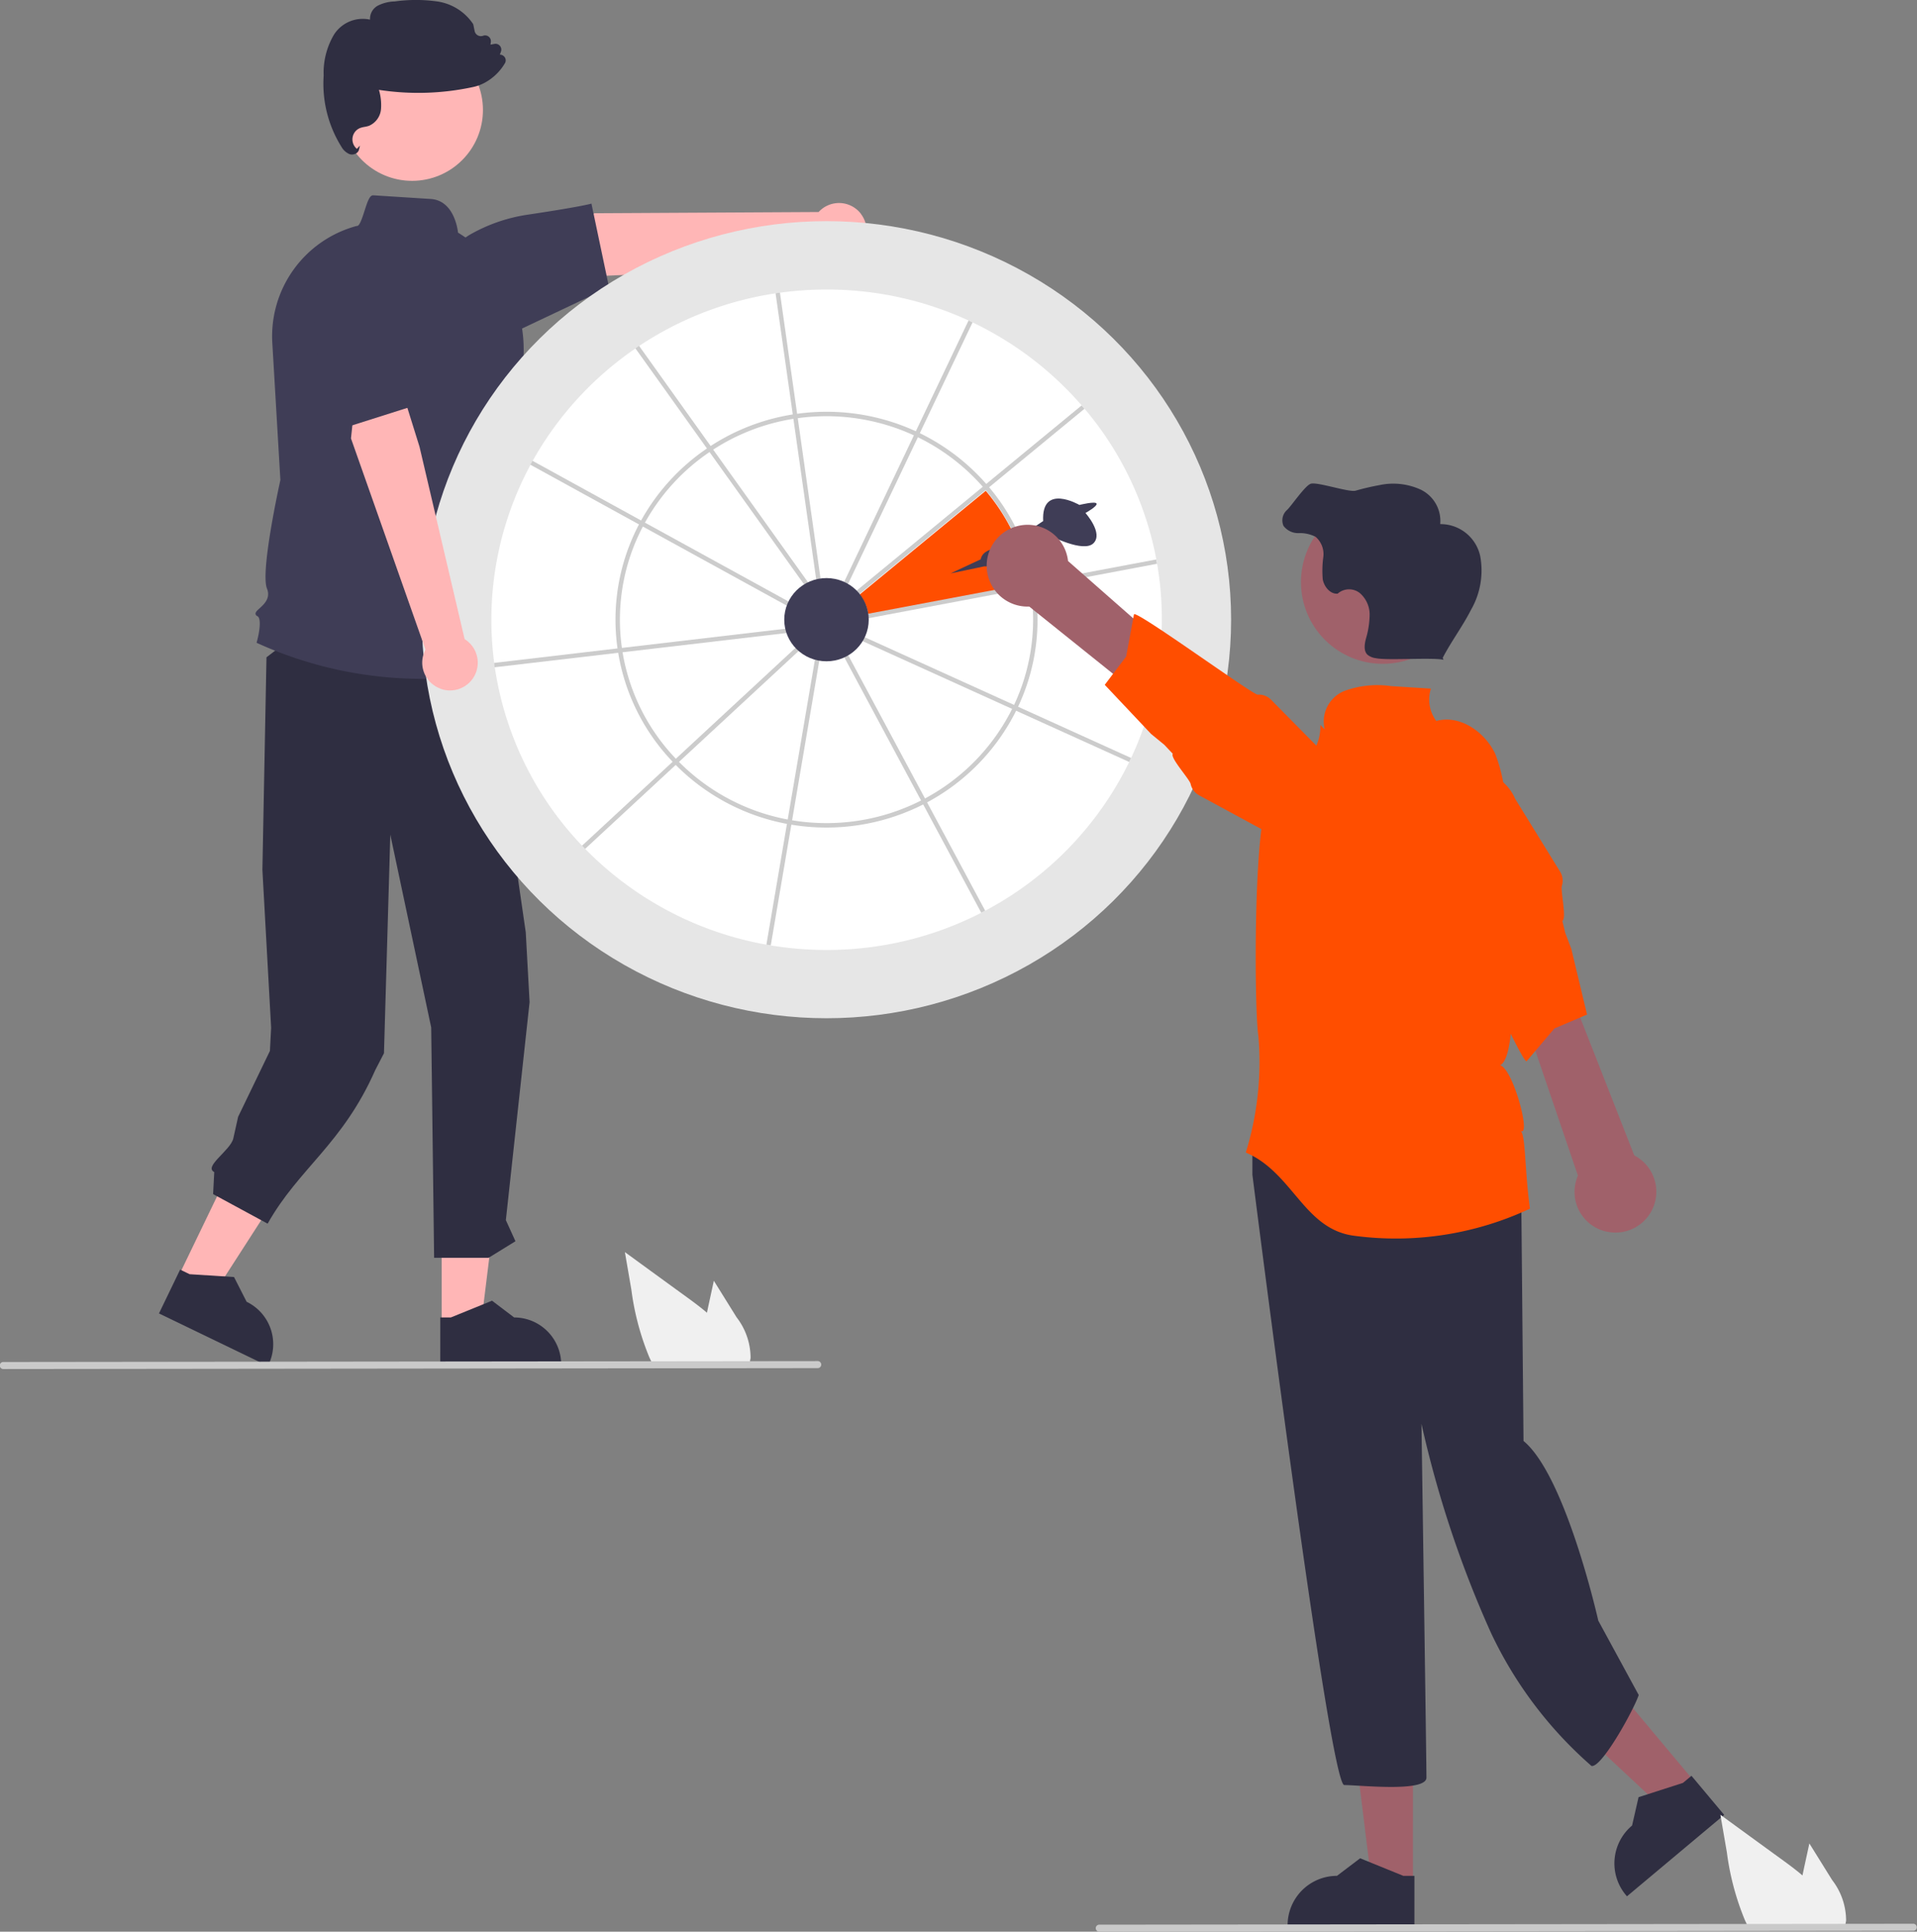 <svg xmlns="http://www.w3.org/2000/svg" id="undraw_target_re_fi8j" width="131.712" height="132.693" viewBox="0 0 131.712 132.693"><rect x="0" y="0" width="131.712" height="132.693" fill="#808080" stroke="none"/><path id="Path_11673" data-name="Path 11673" d="M60.29,395.456l2.433,1.174,5.688-8.826-3.591-1.733Z" transform="translate(-48.055 -307.725)" fill="#ffb6b6"></path><path id="Path_11674" data-name="Path 11674" d="M328.839,555.8l7.482,3.612.046-.095A3.234,3.234,0,0,0,334.861,555h0l-.866-1.7-3.05-.194-.653-.315Z" transform="translate(-317.916 -465.578)" fill="#2f2e41"></path><path id="Path_11675" data-name="Path 11675" d="M149.534,407.6h2.7l1.285-10.421h-3.987Z" transform="translate(-119.188 -316.577)" fill="#ffb6b6"></path><path id="Path_11676" data-name="Path 11676" d="M424.076,567.775h8.308v-.105a3.234,3.234,0,0,0-3.233-3.234h0l-1.518-1.151-2.831,1.151h-.725Z" transform="translate(-393.826 -473.937)" fill="#2f2e41"></path><path id="Path_11677" data-name="Path 11677" d="M365.167,328.254l3.1,21.349.263,4.8L366.9,369.376l.659,1.451-1.841,1.136h-3.747l-.2-15.818-2.81-13.248-.435,15.015-.6,1.16c-2.241,5.084-5.259,6.748-7.393,10.548l-3.747-2.03.079-1.514c-.753-.381,1.13-1.495,1.311-2.319l.328-1.476,2.186-4.528.083-1.594-.6-10.845.281-14.6,4.915-3.758Z" transform="translate(-332.144 -285.564)" fill="#2f2e41"></path><circle id="Ellipse_13" data-name="Ellipse 13" cx="4.868" cy="4.868" r="4.868" transform="translate(23.446 2.687)" fill="#ffb6b6"></circle><path id="Path_11678" data-name="Path 11678" d="M372.965,222.314a27.421,27.421,0,0,1-11.3-2.451l-.057-.029.018-.062c.172-.6.336-1.616.04-1.763a.2.2,0,0,1-.126-.149c-.017-.121.1-.232.273-.386.326-.3.773-.706.511-1.361-.462-1.155.837-7.074.921-7.453l-.555-9.435a7.848,7.848,0,0,1,5.8-8.021l.012,0h.013c.18.01.371-.6.516-1.051.214-.663.355-1.07.6-1.053,1.867.12,3.111.2,3.94.251,1.572.1,1.847,2.009,1.881,2.314a9.4,9.4,0,0,1,4.262,10.175l-.783,3.368-.692,1.618.228,3.193c1.074.893.766,2.719.7,3.028a2.117,2.117,0,0,1,.242,2.568,2.494,2.494,0,0,1,.45,2.326l.942,3.062-.071.025a23.52,23.52,0,0,1-7.772,1.287Z" transform="translate(-343.981 -175.684)" fill="#3f3d56"></path><path id="Path_11679" data-name="Path 11679" d="M475.186,192.427a1.9,1.9,0,0,0-2.9-.112l-15.393.084-4.373,2.113-.567,2.422,7.067-.3L472.5,195.1a1.906,1.906,0,0,0,2.682-2.67Z" transform="translate(-416.042 -177.751)" fill="#ffb6b6"></path><path id="Path_11680" data-name="Path 11680" d="M435.719,197.661l-5.992,2.834-5.555-2.325-.006-.045a4.139,4.139,0,0,1,2.1-4.144A11.334,11.334,0,0,1,430,192.688c3.674-.547,4.42-.757,4.427-.759l.081-.023Z" transform="translate(-393.872 -177.922)" fill="#3f3d56"></path><path id="Path_11681" data-name="Path 11681" d="M386.53,133.61a.548.548,0,0,1-.177-.029,1.159,1.159,0,0,1-.534-.475,8.182,8.182,0,0,1-1.238-4.918,5.138,5.138,0,0,1,.713-2.821,2.345,2.345,0,0,1,2.473-1.023,1.027,1.027,0,0,1,.512-.948,2.69,2.69,0,0,1,1.175-.3,10.5,10.5,0,0,1,2.939,0,3.585,3.585,0,0,1,2.457,1.549l.01.024.095.46a.437.437,0,0,0,.582.321.4.4,0,0,1,.532.428l-.026.183.276-.052a.4.4,0,0,1,.445.527l-.078.21a.417.417,0,0,1,.3.134.384.384,0,0,1,.052.452,3.593,3.593,0,0,1-1.269,1.277,3,3,0,0,1-.928.365,17.815,17.815,0,0,1-6.463.194,3.644,3.644,0,0,1,.144,1.308,1.375,1.375,0,0,1-.825,1.16,1.994,1.994,0,0,1-.3.073,1.768,1.768,0,0,0-.288.07.843.843,0,0,0-.247,1.44l.213-.222-.069.283a.405.405,0,0,1-.207.257A.568.568,0,0,1,386.53,133.61Z" transform="translate(-362.343 -122.995)" fill="#2f2e41"></path><ellipse id="Ellipse_14" data-name="Ellipse 14" cx="27.801" cy="27.377" rx="27.801" ry="27.377" transform="translate(28.984 15.191)" fill="#e6e6e6"></ellipse><path id="Path_11682" data-name="Path 11682" d="M487.4,243.664a22.311,22.311,0,0,1-2.111,9.5c-.043.092-.087.183-.131.275a22.936,22.936,0,0,1-9.891,10.215c-.09.047-.18.095-.27.141a23.213,23.213,0,0,1-10.632,2.556,23.583,23.583,0,0,1-3.828-.312c-.1-.017-.2-.034-.3-.052a23.1,23.1,0,0,1-12.454-6.578l-.212-.218a22.477,22.477,0,0,1-6-12.257c-.014-.1-.029-.2-.041-.3a22.444,22.444,0,0,1,2.494-13.61c.047-.09.1-.18.147-.269a22.914,22.914,0,0,1,7.07-7.726c.084-.058.168-.115.252-.171a23.122,23.122,0,0,1,9.376-3.613l.3-.043a23.5,23.5,0,0,1,3.2-.217,23.24,23.24,0,0,1,9.76,2.131c.093.043.185.086.276.13a23.047,23.047,0,0,1,7.49,5.7c.067.076.134.154.2.232a22.422,22.422,0,0,1,4.928,10.346v0c.02.1.037.2.053.3A22.41,22.41,0,0,1,487.4,243.664Z" transform="translate(-407.574 -201.096)" fill="#fff"></path><path id="Path_11683" data-name="Path 11683" d="M566.047,296.271a2.82,2.82,0,0,1,.6,1.363l11.1-2.093a13.824,13.824,0,0,0-3.032-6.4Z" transform="translate(-506.987 -255.427)" fill="#ff4e00"></path><path id="Path_11684" data-name="Path 11684" d="M512.2,274.4c-.014-.1-.032-.2-.05-.3v0a14.134,14.134,0,0,0-3.095-6.536c-.066-.078-.133-.156-.2-.231a14.563,14.563,0,0,0-4.561-3.483h0c-.092-.044-.182-.089-.275-.131a14.7,14.7,0,0,0-8.151-1.2c-.1.012-.2.027-.3.044a14.517,14.517,0,0,0-5.641,2.166c-.086.055-.171.112-.255.17a14.447,14.447,0,0,0-4.525,4.946q-.073.133-.147.27a14.071,14.071,0,0,0-1.476,8.518q.018.154.046.3a14.135,14.135,0,0,0,3.741,7.488c.069.073.139.147.212.218a14.54,14.54,0,0,0,7.645,4.051c.1.02.2.037.3.053a14.715,14.715,0,0,0,9.06-1.39c.09-.046.179-.093.269-.142h0a14.458,14.458,0,0,0,6.118-6.3q.069-.137.133-.275A14.054,14.054,0,0,0,512.2,274.4Zm-1.43,8.114q-.064.14-.133.275a14.168,14.168,0,0,1-5.985,6.153c-.09.047-.18.095-.27.141a14.375,14.375,0,0,1-8.863,1.358c-.1-.015-.2-.032-.3-.052a14.231,14.231,0,0,1-7.473-3.958c-.073-.072-.144-.145-.214-.218a13.856,13.856,0,0,1-3.662-7.317c-.017-.1-.032-.2-.046-.3a13.781,13.781,0,0,1,1.442-8.334c.046-.09.095-.18.145-.27a14.151,14.151,0,0,1,4.436-4.845c.084-.058.168-.115.254-.168a14.222,14.222,0,0,1,5.507-2.114c.1-.017.2-.032.3-.044A14.378,14.378,0,0,1,503.885,264c.093.041.185.086.275.13a14.235,14.235,0,0,1,4.459,3.4c.067.076.134.154.2.232a13.823,13.823,0,0,1,3.032,6.4c.018.1.035.2.05.3A13.767,13.767,0,0,1,510.77,282.519Z" transform="translate(-441.096 -234.095)" fill="#ccc"></path><path id="Path_11685" data-name="Path 11685" d="M502.208,256.595l-.249.177-6.726-9.413-.179-.249-4.914-6.877c.084-.058.168-.115.252-.171l4.917,6.879.177.251Z" transform="translate(-446.484 -216.306)" fill="#ccc"></path><path id="Path_11686" data-name="Path 11686" d="M472.662,288.832l-.148.269-10.206-5.606-.269-.148-7.459-4.1c.047-.09.1-.18.147-.269l7.459,4.1.267.148Z" transform="translate(-418.14 -247.325)" fill="#ccc"></path><path id="Path_11687" data-name="Path 11687" d="M462.735,335.881l-11.62,1.363-.3.037-8.483.994c-.014-.1-.029-.2-.041-.3l8.478-.994.3-.035,11.631-1.364Z" transform="translate(-408.343 -292.439)" fill="#ccc"></path><path id="Path_11688" data-name="Path 11688" d="M487.226,341.245l-8.495,7.871-.225.208-6.22,5.763-.212-.218,6.22-5.763.223-.208,8.5-7.878Z" transform="translate(-432.084 -296.776)" fill="#ccc"></path><path id="Path_11689" data-name="Path 11689" d="M568.991,231.611l-3.625,7.613h0l-.131.277-4.955,10.409-.275-.131,4.955-10.407.131-.278,3.625-7.612C568.808,231.524,568.9,231.566,568.991,231.611Z" transform="translate(-502.169 -209.466)" fill="#ccc"></path><path id="Path_11690" data-name="Path 11690" d="M579.577,260.46l-6.552,5.391-.237.2-8.956,7.369-.194-.235,8.951-7.366.235-.194,6.553-5.392C579.446,260.3,579.513,260.383,579.577,260.46Z" transform="translate(-505.067 -232.379)" fill="#ccc"></path><path id="Path_11691" data-name="Path 11691" d="M587.3,312.663l-8.388,1.581-.3.057-11.478,2.165-.057-.3L578.563,314l.3-.055v0l8.385-1.579C587.267,312.463,587.284,312.562,587.3,312.663Z" transform="translate(-507.809 -273.935)" fill="#ccc"></path><path id="Path_11692" data-name="Path 11692" d="M584.7,346.593c-.043.092-.087.183-.131.275l-7.76-3.516-.278-.127-10.481-4.749.127-.278,10.487,4.752.278.127Z" transform="translate(-506.987 -294.527)" fill="#ccc"></path><path id="Path_11693" data-name="Path 11693" d="M569.869,361.073c-.09.047-.18.095-.27.141l-3.987-7.435-.145-.27-5.449-10.161.269-.144,5.45,10.164.144.269h0Z" transform="translate(-502.181 -298.517)" fill="#ccc"></path><path id="Path_11694" data-name="Path 11694" d="M538.179,344.919l-1.92,11.273-.052.3-1.413,8.288c-.1-.017-.2-.034-.3-.052l1.411-8.29.052-.3,1.92-11.273Z" transform="translate(-481.836 -299.842)" fill="#ccc"></path><path id="Path_11695" data-name="Path 11695" d="M540.732,242.063l-.3.043-1.618-11.386-.043-.3-1.182-8.325.3-.043,1.182,8.324.043.3Z" transform="translate(-484.302 -201.948)" fill="#ccc"></path><ellipse id="Ellipse_15" data-name="Ellipse 15" cx="2.902" cy="2.858" rx="2.902" ry="2.858" transform="translate(53.884 39.71)" fill="#3f3d56"></ellipse><path id="Path_11696" data-name="Path 11696" d="M533.888,570.572l-2.172,1.819-8.05-7.514,3.206-2.685Z" transform="translate(-417.397 -448.106)" fill="#a0616a"></path><path id="Path_11697" data-name="Path 11697" d="M829.153,726.786l-6.68,5.594-.071-.084a3.392,3.392,0,0,1,.423-4.778h0l.445-1.948,3.052-.981.583-.488Z" transform="translate(-710.689 -602.118)" fill="#2f2e41"></path><path id="Path_11698" data-name="Path 11698" d="M461.97,594.738h-2.833l-1.348-10.929h4.182Z" transform="translate(-364.89 -465.336)" fill="#a0616a"></path><path id="Path_11699" data-name="Path 11699" d="M719.672,756.729h-8.713v-.11a3.391,3.391,0,0,1,3.391-3.391h0l1.592-1.207,2.969,1.208h.761Z" transform="translate(-622.491 -624.372)" fill="#2f2e41"></path><path id="Path_11700" data-name="Path 11700" d="M717.161,501.445c.684.856.342,3.765.342,3.765l.168,18.116c2.909,2.4,5.137,12.342,5.137,12.342l2.778,5.11c-.342,1.027-2.562,5.041-3.247,4.87a27.906,27.906,0,0,1-6.9-9.132,74.444,74.444,0,0,1-4.78-14.367s.342,23.271.342,24.3-4.62.513-5.647.513-6.311-41.923-6.311-41.923v-2.4l.856-1.2S716.477,500.589,717.161,501.445Z" transform="translate(-612.994 -424.343)" fill="#2f2e41"></path><path id="Path_11701" data-name="Path 11701" d="M598.914,295.936l-2.075.968,2.313-.484s1.7.069,1.7-.622l2.767-1.522s2.352,1.245,3.043.553-.553-2.075-.553-2.075.833-.46.763-.645-1.178.091-1.178.091-2.628-1.522-2.49,1.107l-2.767,1.834S599.053,295.106,598.914,295.936Z" transform="translate(-531.53 -257.515)" fill="#3f3d56"></path><path id="Path_11702" data-name="Path 11702" d="M716.349,390.967a21.7,21.7,0,0,1-12.023,1.868c-3.509-.413-4.239-4.333-7.5-5.724a21.062,21.062,0,0,0,.868-7.984c-.3-1.881-.353-14.992.737-16.357,1.429-1.791,3.612-2.748,3.512-5.038l.306.314a2.26,2.26,0,0,1,1.347-2.64,6.581,6.581,0,0,1,3.208-.334l2.741.172a2.464,2.464,0,0,0,.369,2.222c1.62-.447,3.328.741,4.051,2.256a10.9,10.9,0,0,1,.673,4.944c-.037,1.943,1.4,15.587-.34,16.451.9.226,2.169,5.018,1.4,4.5C716.06,385.864,715.974,388.185,716.349,390.967Z" transform="translate(-611.231 -307.941)" fill="#ff4e00"></path><path id="Path_11703" data-name="Path 11703" d="M611.083,300.755a2.792,2.792,0,0,1,3.562,2.374l15.408,13.547-2.782,1.848-15.293-12.267a2.807,2.807,0,0,1-.9-5.5Z" transform="translate(-541.263 -264.592)" fill="#a0616a"></path><path id="Path_11704" data-name="Path 11704" d="M659.549,336.4c-.337.019-8.3-5.791-8.5-5.521l-.535,2.9h0l-1.472,1.946h0l3.182,3.373.909.746.584.618c-.2.273,1.153,1.739,1.226,2.073a1.17,1.17,0,0,0,.581.778l5.178,2.809a3.247,3.247,0,1,0,3.886-5.2l-.764-.772-1.17-1.186-2.189-2.217A1.163,1.163,0,0,0,659.549,336.4Z" transform="translate(-573.137 -288.683)" fill="#ff4e00"></path><circle id="Ellipse_16" data-name="Ellipse 16" cx="5.617" cy="5.617" r="5.617" transform="translate(89.386 34.365)" fill="#a0616a"></circle><path id="Path_11705" data-name="Path 11705" d="M722.738,291.667a2.789,2.789,0,0,0-2.749-2.2,2.387,2.387,0,0,0-1.335-2.366,4.532,4.532,0,0,0-2.835-.313,16.867,16.867,0,0,0-1.646.384c-.46.124-2.614-.614-3.071-.479-.39.115-1.33,1.514-1.626,1.793a.951.951,0,0,0-.255,1.1,1.256,1.256,0,0,0,1.043.5,2.365,2.365,0,0,1,1.163.253,1.57,1.57,0,0,1,.531,1.385,7.029,7.029,0,0,0-.039,1.544c.1.507.507,1.014,1.022.979a1.183,1.183,0,0,1,1.533-.036,1.95,1.95,0,0,1,.666,1.486,6.041,6.041,0,0,1-.259,1.656c-.093.371-.163.821.112,1.087a1.112,1.112,0,0,0,.562.235c.811.172,3.854-.061,4.665.111l-.063-.124c.587-1.135,1.367-2.163,1.944-3.3A5.418,5.418,0,0,0,722.738,291.667Z" transform="translate(-621.036 -253.465)" fill="#2f2e41"></path><path id="Path_11706" data-name="Path 11706" d="M785.157,447.655a2.792,2.792,0,0,1-1.908-3.832L776.627,424.4l3.333-.218,7.159,18.251a2.807,2.807,0,0,1-1.962,5.218Z" transform="translate(-674.833 -363.065)" fill="#a0616a"></path><path id="Path_11707" data-name="Path 11707" d="M759.7,394.706c.3.151,4.317,9.154,4.628,9.021l1.908-2.251h0l2.245-.956h0l-1.081-4.509-.417-1.1-.2-.827c.313-.135-.134-2.082-.032-2.408a1.17,1.17,0,0,0-.117-.964l-3.093-5.013a3.247,3.247,0,1,0-5.96,2.58l.278,1.05.425,1.61.8,3.012A1.164,1.164,0,0,0,759.7,394.706Z" transform="translate(-659.439 -330.828)" fill="#ff4e00"></path><path id="Path_11708" data-name="Path 11708" d="M865.177,741.792l-1.565-2.514-.313,1.437c-.055.252-.109.507-.16.761-.444-.38-.917-.731-1.38-1.067q-2.131-1.546-4.26-3.1l.444,2.577a18.282,18.282,0,0,0,1.238,4.657c.075.164.156.327.244.485h6.6a2.125,2.125,0,0,0,.11-.455.159.159,0,0,0,0-.03A4.56,4.56,0,0,0,865.177,741.792Z" transform="translate(-739.295 -612.648)" fill="#f0f0f0"></path><path id="Path_11709" data-name="Path 11709" d="M702.131,774.671l-55.958.062a.242.242,0,0,1,0-.483l55.958-.062a.242.242,0,0,1,0,.483Z" transform="translate(-570.66 -642.041)" fill="#cacaca"></path><path id="Path_11710" data-name="Path 11710" d="M494.256,551.319l-1.565-2.514-.312,1.437c-.055.252-.11.507-.16.761-.444-.38-.917-.731-1.38-1.067q-2.131-1.546-4.26-3.1l.444,2.577a18.284,18.284,0,0,0,1.238,4.657c.075.164.156.327.244.485h6.6a2.129,2.129,0,0,0,.11-.455.157.157,0,0,0,0-.03A4.559,4.559,0,0,0,494.256,551.319Z" transform="translate(-443.645 -460.828)" fill="#f0f0f0"></path><path id="Path_11711" data-name="Path 11711" d="M331.209,584.2l-55.958.062a.242.242,0,1,1,0-.483l55.958-.062a.242.242,0,0,1,0,.483Z" transform="translate(-275.01 -490.221)" fill="#cacaca"></path><path id="Path_11712" data-name="Path 11712" d="M400.049,264.309a1.9,1.9,0,0,1-1.086-2.7L393.845,247.1l.512-4.83,2.088-1.351,2.108,6.752,3.1,13.217a1.905,1.905,0,0,1-1.608,3.426Z" transform="translate(-369.73 -216.985)" fill="#ffb6b6"></path><path id="Path_11713" data-name="Path 11713" d="M105.247,92.186l4.84-1.873,2.81,9.367-6.486,2.055Z" transform="translate(-83.889 -71.986)" fill="#3f3d56"></path></svg>